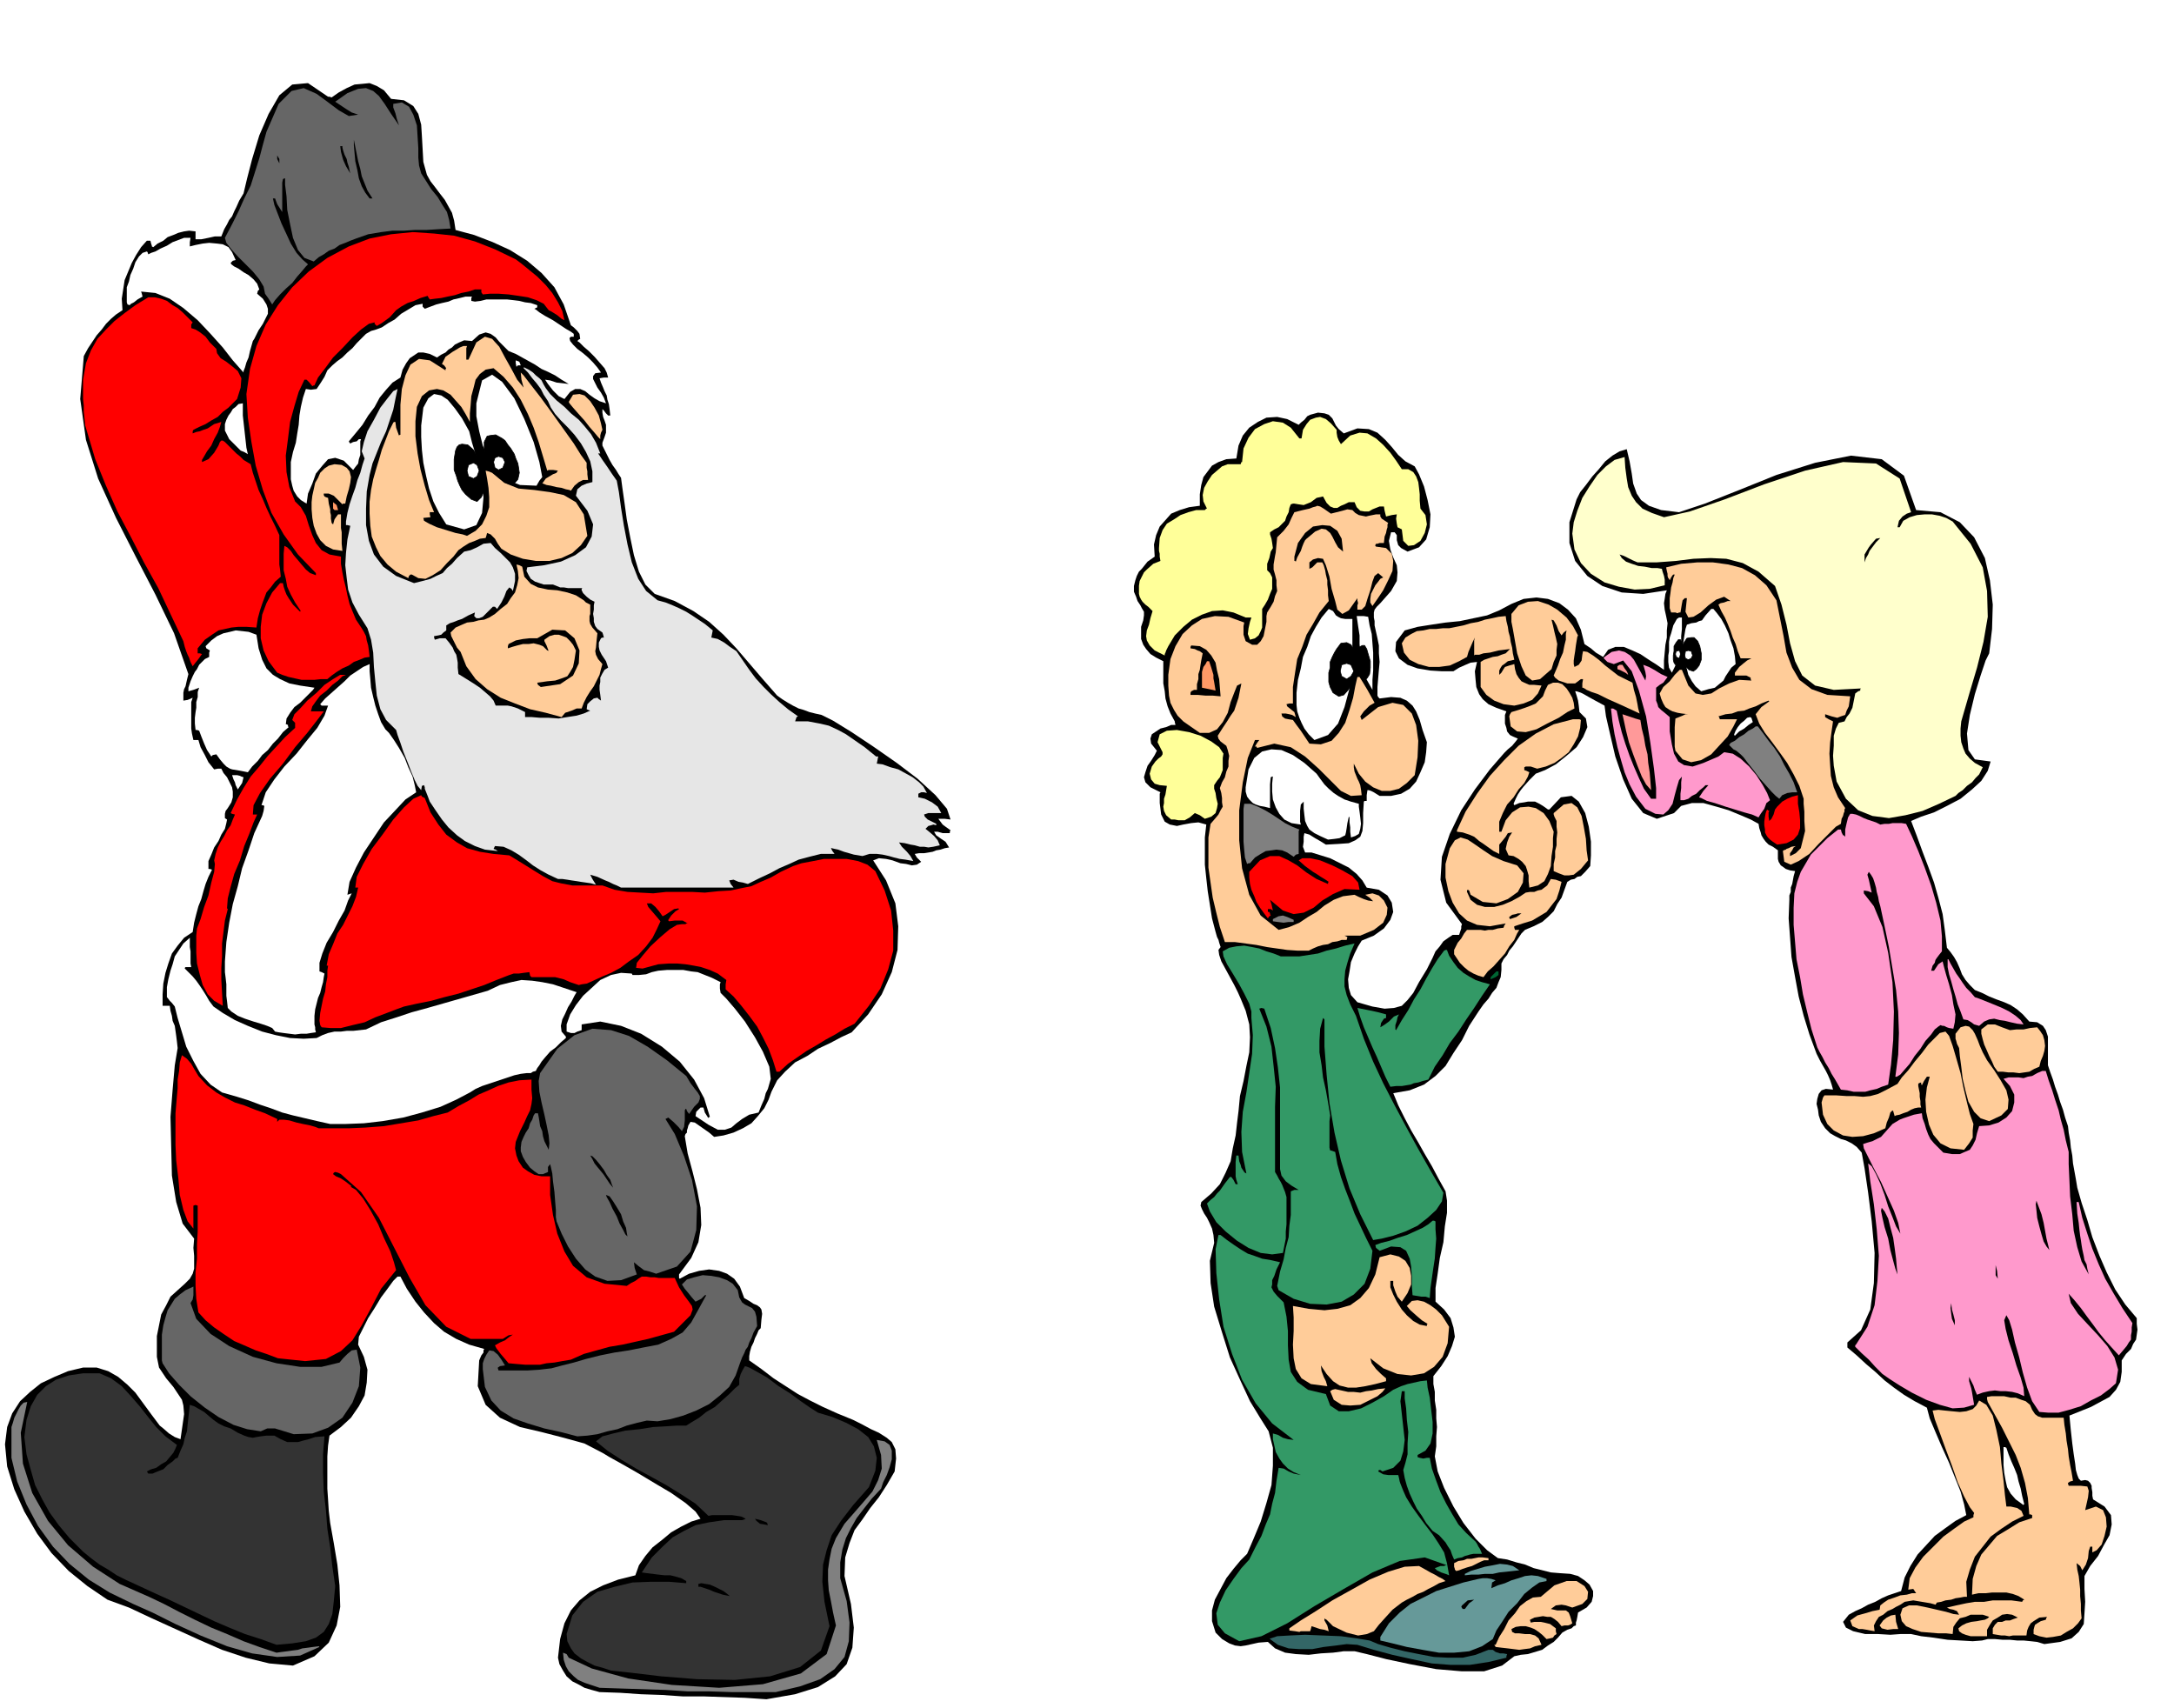 <svg xmlns="http://www.w3.org/2000/svg" width="490.455" height="385.267" fill-rule="evenodd" stroke-linecap="round" preserveAspectRatio="none" viewBox="0 0 3035 2384"><style>.brush0{fill:#fff}.pen0{stroke:#000;stroke-width:1;stroke-linejoin:round}.brush1{fill:#000}.pen1{stroke:none}.brush2{fill:gray}.brush3{fill:#333}.brush4{fill:red}.brush5{fill:#666}.brush6{fill:#fc9}.brush7{fill:#f96}.brush10{fill:#396}.brush12{fill:#699}.brush15{fill:#f9c}</style><path d="m7 2016 3-24 7-19 11-17 14-13 15-12 19-9 19-8 21-5h19l16 5 14 8 13 11 11 11 11 15 11 15 12 16 5 4 8 7 8 5 8 3 3-21 2-14-1-12-2-8-6-9-6-9-10-12-10-15-3-15v-29l3-15 3-15 7-13 6-12 10-9 10-9 7-7 4-7 2-7v-18l-1-11 1-13-16-21-9-30-6-37-1-40-1-42 3-38 3-34 4-24-1-9-1-8-1-7-1-7-3-7-1-7-2-7-1-7h-10v-16l1-15 3-15 4-13 5-14 8-11 9-11 12-8 2-13 3-12 3-11 4-10 3-11 3-10 4-10 5-10-3-1h-2v-11l4-9 4-10 6-9 4-9 5-8 2-8 1-5-3-2v-6l1-4 3-4 5-8 2-7v-8l-1-6-4-8-3-6-5-6-3-6h-5l-5 1-8-10-5-10-6-11-3-10h-7l-2-9-1-7v-37l2-6-7 3-6 1v-11l1-5 2-4 2-9 2-8-20-57-26-54-28-54-27-53-25-55-17-54-8-57 5-60 6-11 6-9 6-9 7-8 6-8 7-7 7-6 9-6-1-16 2-13 2-13 5-12 5-12 6-11 7-11 8-9h5l1 4 1 3v1l2 1 6-5 8-4 6-5 8-3 7-3 8-2 7-1 9 1v11h8l10-2 9-2h9l4-10 4-7 3-6 4-5 3-7 3-6 4-9 6-10 5-21 7-27 10-33 13-30 15-26 18-15 22-2 28 19h2l3 1 10-7 11-6 11-5 11-1 10-1 10 4 10 6 10 12 18 2 13 8 7 11 4 15 1 16 1 18 1 18 5 18 5 9 7 9 6 8 7 9 5 9 5 9 3 11 2 13 26 7 26 10 24 11 24 15 20 17 18 20 13 24 10 29 4 3 5 5 3 4 1 7-2 1-2 2 3 2 6 6 7 6 8 8 7 8 7 8 3 6 2 7h-6l-6 1 2 6 3 7 2 5 3 6 1 6 2 6 1 7 1 9h-3l-3-3-3-4-2-2v5l1 6 2 5 2 6v11l-2 6-3 8v4l3 6 3 6 4 8 4 7 5 7 3 5 4 6 2 15 3 21 3 22 5 26 5 24 7 23 9 18 13 13 28 10 26 14 22 15 20 18 18 19 18 21 18 21 21 24 7 5 8 5 7 4 8 4 7 2 8 3 8 2 9 2 16 8 26 16 30 20 33 23 29 22 25 23 16 19 5 15-8-1h-9l3 4 3 4 4 3 7 5-1 2v2h-10l-7-2h-5l3 5 7 5 6 4 5 8-6 1-6 2-6 1-5 2-6 1-6 1h-7l-6 1 3 5 6 6-6 4-7 1-8-2-8-1-11-4-9-2-10-1-8 3 18 28 13 32 4 32-1 33-8 31-14 31-19 28-23 25-15 7-15 8-17 8-15 10-17 9-14 13-11 12-8 16-4 11-6 12-9 11-9 10-12 7-13 6-14 4-13 2-7-6-10-7-10-7-6-1-3 5-1 4-1 3v3l-2 2-1 3 4 24 7 26 6 24 5 26 1 24-4 24-10 22-17 23v5l1 1 13-7 14-4 14-2 14 2 11 4 10 7 8 11 6 16 7 4 6 4 5 2 4 3 2 3 1 6-1 8-1 12-3 3-2 5-3 6-2 6-3 6-2 7-1 6v6l17 12 17 13 17 11 17 11 17 9 18 9 20 9 22 9 12 6 13 7 11 5 11 7 7 6 5 10 1 13-2 18-11 19-11 17-12 15-11 16-11 15-7 18-6 20-1 26 9 39 4 33-2 28-8 23-16 17-24 15-32 10-40 7-30-2-29-1-29-1h-29l-29-2-29-1-29-2-29-1-11-3-10-3-9-5-8-4-8-7-5-8-5-9-2-9 3-26 6-22 9-18 12-14 15-12 18-9 21-8 24-6 5-14 9-13 10-12 14-11 12-10 14-8 14-7 13-4-7-10-14-12-20-14-22-13-25-15-21-12-18-10-10-6-25-13-29-8-31-8-30-7-28-13-20-18-11-26 2-36 3-7 3-4v-3l1-2-21-6-18-8-17-10-14-12-14-15-12-15-12-18-9-17h-4l-6 6-8 11-9 12-9 15-9 14-7 14-6 12-1 11 8 17 5 18-1 18-3 18-8 15-11 16-14 13-16 12-2 14-1 15v45l1 15 1 16 2 17 5 28 5 30 3 29 1 30-5 26-11 24-20 19-30 13-33-3-33-8-33-11-32-14-33-15-33-15-32-15-30-11-28-19-26-21-24-25-20-27-18-31-14-31-10-32-3-31zM314 598v3l3 6 3 6 6 6 5 5 5 5 5 2 5 3-2-9-1-9-1-9-1-9-1-9-1-9v-17l-6 1-4 4-4 3-3 5-3 4-3 6-2 6v6z" class="pen1 brush1"/><path d="M16 1999v-7l2-6 2-7 3-6 3-6 3-5 4-4 5-1-9 43 3 43 13 41 22 39 28 34 35 30 37 24 41 18 21 10 21 11 22 11 23 11 22 9 23 10 22 8 24 8 7-1 8-1 7-1 8-1 6-2 8-1 7-1 8-1 1 1-27 12-32 2-35-5-35-10-37-15-35-16-32-16-27-12-33-16-29-18-27-22-23-24-21-29-16-30-13-32-8-33v-36z" class="pen1 brush2"/><path d="m34 2006 3-24 6-19 9-16 12-12 14-9 18-6 20-3h23l16 7 15 11 12 13 13 15 11 14 12 15 13 13 16 12-2 5-3 6-5 6-5 6-7 4-7 5-7 2-6 3 2 3h6l7-3 8-3 6-6 7-5 4-4 3-1 4-10 4-9 2-9 3-9 1-10 1-9 1-9 1-9 6 2 7 4 7 4 7 6 6 5 7 5 8 4 9 3 10 6 9 4 6 2 6 1 5-1 6-1 8-1h11l9 5 9 4h15l7-2 8-2 9-3 13-1-2 25v26l1 26 3 26 2 26 4 26 3 27 4 27-2 21-2 18-5 14-7 11-11 8-14 5-19 3-22 2-22-8-22-7-22-9-21-9-21-10-21-10-21-10-20-9-15-7-13-6-13-6-12-6-12-8-12-7-12-9-11-9-19-19-15-18-13-18-10-18-10-20-6-21-6-22-3-24z" class="pen1 brush3"/><path d="m116 530 4-23 7-18 9-16 12-13 12-12 14-11 15-11 18-11h9l9 2 8 3 8 6 7 4 7 6 7 7 7 7-2 3v5l6 2 5 3 4 3 5 4 6 8 9 9 1 6 5 7 8 5 9 7 7 6 5 10-1 13-5 16-6 6-6 6-8 6-7 7-9 5-8 5-9 4-8 4-1 2v3l5-2 5-1 5-2 6-2 9-6 10-3-2 7-3 8-5 9-4 9-6 8-4 7-3 5v3l9-4 8-9 3-5 3-5 2-5 2-2h2l3 2 5 5 5 5 6 6 5 4 5 5 5 3 5 3 3 12 4 12 4 12 6 13 5 12 6 13 6 12 6 13v41l1 7 1 10-8 7-6 8-6 7-3 8-3 8-3 9-3 11-2 13-14-1h-11l-10 1-9 2-9 2-9 6-10 7-10 12v7h3l3 1-5 7-8 10-3-6-2-6-2-4-2-5-2-6-2-8-18-38-17-36-20-36-18-35-19-36-16-36-15-37-11-37-3-10-1-10-1-9v-9l-1-9v-27z" class="pen1 brush4"/><path d="M177 410v-9l3-8 2-9 4-9 3-9 5-8 5-5 6-2 1 1 1 3 4-2 6-2 7-4 9-4 8-5 8-3 8-3h9l-1 6v6l8-2 10-2 9-1 11 1 8 1 8 4 5 7 5 11-4 1-3 3 1 2 4 3 6 3 7 5 7 4 7 6 5 6 3 8-2 2-1 4 8 7 5 8 2 6v7l-3 6-4 8-6 9-6 12-2 3-2 7-2 7-2 9-3 7-2 7-2 5v2l-15-17-14-18-18-20-17-18-20-17-19-13-20-8-20-2 1 3 1 4-7 4-5 4-4 2-2 2-3-1-1-3v-12z" class="pen1 brush0"/><path d="m226 1863 2-13 3-11 3-10 5-8 5-8 7-6 8-6 11-5v12l-1 6-3 5 8 22 20 21 26 17 33 15 33 9 33 5h30l25-6 5-6 6-6 6-5 7-1 5 25-2 26-9 23-14 21-20 14-22 8-26 1-26-8h-11l-9 4-19-3-19-6-21-11-19-13-20-16-16-16-14-16-9-14-1-4v-36z" class="pen1 brush5"/><path d="M233 1392v-14l2-11 3-12 3-9 3-11 6-9 6-9 9-8v13l1 6v17l1 5h-8l-1 1v1l5 5 6 6 5 6 5 7 4 6 5 8 4 7 6 8 13 9 17 10 18 8 20 8 19 5 20 4 19 1 18-1 8-4 8-3 9-2h9l8-1h9l9-1 9-1 21-10 22-7 21-7 22-6 21-6 21-6 21-6 21-6 17-8 16-4 14-3 15 1 14 2 15 3 15 5 18 6-3 5-4 8-5 8-4 9-4 8-2 9 1 8 6 7v2l-7 6-7 7-8 6-7 8-5 6-3 5-3 4-2 4-4 1-3 2h-6l-8 1-9 2-9 3-9 3-9 3-9 3-9 3-9 4-8 5-19 10-22 10-26 8-26 7-29 5-26 3-26 1h-21l-18-4-17-4-17-4-15-4-16-6-15-5-16-6-16-5-21-6-16-11-14-15-10-18-10-20-6-20-6-20-4-16-4-5-3-3-3-4-1-1z" class="pen1 brush0"/><path d="M245 1566v-12l1-12 1-12 1-11v-12l2-12 1-12 3-10 7 5 6 7 4 7 6 10 12 13 13 10 12 7 14 7 13 4 15 6 14 5 17 8v4l3-3h6l8 1 10 3 9 2 10 2 7 2 5 2h42l23-1 26-2 24-4 24-4 21-6 20-5 15-9 15-8 13-8 14-6 13-6 15-5 15-3 17-1v14l1 12-1 8-2 9-4 8-4 9-6 12-6 15-1 9 2 10 3 8 6 9 7 5 9 5 10 2h12v26l4 28 6 26 10 25 12 20 19 16 25 9 31 3 6-4 6-3 4-3 5-3h6l6 1h6l6 1h22l6 13 7 11 6 8 5 7 1 5-3 8-9 9-14 14-18 5-18 5-18 4-18 4-18 3-18 5-18 5-18 8-12 2-11 2-11 1-9 2h-21l-12-1-11-1-5-6-6-7-6-8-2-4 7-4 7-3 5-4 6-4-6 1-8 5h-45l-34-17-29-30-22-38-22-43-21-41-25-36-28-25-4-2-4-1-2 1-1 2 4 3 7 3 6 4 9 7h-1v1l7 4 10 12 10 16 11 20 8 19 9 19 5 15 3 11-21 26-14 27-13 24-13 21-16 15-21 11-29 3-38-4-16-6-15-5-16-7-14-6-15-10-13-9-12-10-10-11-3-19-1-18v-19l2-19v-20l1-18v-36l-3-1-3 1v32l-8-10-6-16-5-21-2-23-3-25-1-22v-32z" class="pen1 brush4"/><path d="m263 960 3-9 3-7 3-6 3-4 3-6 4-4 4-4 6-3v-6l1-3-5-3-1-3 8-8 8-6 9-4 9-2 8-2 9 1 9 1 11 4 3 19 5 16 6 12 9 9 10 6 13 6 15 3 20 3-2 3-5 5-6 6-7 7-8 6-6 8-5 8-1 8h1l2 1v2l1 1-8 7-7 9-7 7-7 9-8 7-6 8-8 8-6 8-10-2-6-1-6-1-3-1-5-3-4-4-5-6-5-7-5 1-2 2-6-9-4-9-4-10-3-8-3-1h-2l-1-9v-8l1-8 1-6v-8l2-7v-7l2-6-8 3-7 2v-5z" class="pen1 brush0"/><path d="m274 1306 1-10 5-13 5-17 6-16 4-18 4-15 1-11-1-5 2-9 3-9 4-8 5-8 4-8 5-7 3-8 3-7-4-1-2-1 9-19 9-16 10-16 12-14 12-15 12-13 12-13 14-13v-7l-2-2-2-2 3-8 8-8 10-11 13-11 11-11 12-8 10-6h8l-5 2-6 6-8 6-8 8-9 7-6 8-5 7-2 7h18l-9 12-14 18-17 20-17 23-18 21-14 20-9 17-1 13h6l-5 11-6 16-7 17-6 20-8 19-5 18-4 16-1 13v1l1 1-4 16-2 16-2 16v18l-1 16v17l1 18 1 18-12-7-9-9-7-13-4-14-4-16-1-15v-24z" class="pen1 brush4"/><path d="m314 1342 2-27 4-27 5-26 7-25 6-25 9-25 8-24 11-24 2-7 1-7-2-1h-2l6-18 12-18 14-18 17-18 15-19 14-17 10-17 5-14h-9l-2-2 7-8 9-8 9-8 9-8 8-8 9-6 9-6 9-4v10l1 11 1 12 3 13 3 12 4 12 4 11 6 10 5 5 7 10 7 11 8 14 5 13 6 13 3 12 2 10-15 10-14 15-16 17-14 21-14 21-11 21-9 20-3 18 3-1 3-1-5 10-5 14-8 14-8 16-9 15-6 15-4 13v12l3 1 4 2-1 5-1 7-2 7-2 8-3 7-2 8-2 8-1 9v12l1 4v3l1 4-7 1-6 1h-8l-8 1-8-1-8-1-7-1-5-1-4-5-7-3-9-3-10-3-12-4-10-4-9-6-5-5-1-9-1-8v-16l-1-9-1-8v-15z" class="pen1 brush0"/><path d="m314 332 10-19 9-18 8-18 9-18 6-19 6-19 5-19 5-18 17-39 18-18 17-4 18 8 15 11 16 12 14 8 13-2-9-3-8-5-9-6-6-4 17-12 15-6 11-1 10 4 8 7 8 11 9 14 11 16-3-9-2-8-3-8v-5l12-2 10 6 6 11 5 15 1 16 1 16v13l1 11 3 11 7 11 7 11 9 11 6 10 7 11 3 11 2 12-18 1-16 1h-16l-15 1h-16l-16 2-18 3-17 6-8 3-7 3-8 3-7 5-8 3-7 5-7 4-7 6-13-5-9-11-7-17-4-19-4-20-1-19-2-16v-9h-1l-2 1-1 5v41l-7-11-3-8h-3l2 9 5 13 5 13 7 15 6 13 8 13 8 9 8 7-3 3-5 6-7 8-7 9-9 8-8 8-7 8-4 6-5-8-5-7-2-10-6-10-9-11-10-10-11-11-9-10-7-9-2-7z" class="pen1 brush5"/><path d="M324 1082h7l4 1 2 1 3 1-2 8-6 9-3-6-1-4-2-4-2-6z" class="pen1 brush0"/><path d="m344 550 5-35 9-32 13-30 17-27 20-25 23-22 26-19 30-16 29-11 30-6 30-3 30 2 28 3 29 8 28 11 29 14 8 6 11 9 11 9 12 12 9 11 8 13 6 12 3 13-4-2-6-5-8-5-4-2-7-9-10-5-12-4-13-2-14-2-14-1h-12l-10 1-2-3v-4h-9l-9 3-10 2-9 3-10 2-9 2-9 1-7 1-2-3-1-2-10 3-9 4-9 3-9 5-7 5-9 10-11 8-7 4-3-3v-2l-8 2-11 8-12 11-13 14-14 14-11 15-10 13-5 11h-1l-2 1-4-5-4-4h-3l-8 17-6 20-6 22-3 24-3 23 1 23 4 21 8 20 8 8 7 12 4 13 5 14 5 11 8 10 11 6 16 3v10l2 12 2 10 3 12 2 10 3 12 4 10 5 12 4 6 4 6 3 5 3 6 1 6 2 7 1 7 1 9-7 1-7 3-8 3-7 5-9 4-8 5-7 5-6 5h-9l-9 1h-18l-9-2-9-2-9-3-7-3-12-16-7-15-4-17v-16l2-17 6-16 8-15 11-13h4l1 5 2 6 2 5 3 5 6 9 10 10v-1h1l-8-12-6-11-5-11-2-11-3-12v-23l1-11 4 2 5 5 4 6 6 7 5 6 6 7 6 5 8 3v-3l-25-26-20-28-17-30-12-32-10-34-6-33-5-34-2-33z" class="pen1 brush4"/><path d="m387 217 3 5v6l-3-6v-5z" class="pen1 brush1"/><path d="m406 645 3-14 4-13 2-13 2-12 1-13 2-12 3-13 4-12 7 1 8-1 6-9 5-8 4-9 7-7 7-6 7-5 7-7 7-6 6-7 7-7 6-6 7-4 7-2 8-3 9-6 9-5 9-8 10-6 10-6 10-2v4l3 3 8-3 8-3 8-2 9-2 7-3 9-2 8-2h9l-1 2v4l5 1 8-1 8-2h29l9 1 8 1 8 2 8 1 9 3v3l-2 1-2 1 2 1 5 4 8 5 11 6 9 6 9 6 7 4 4 3v4h-4l-2 2 1 4 4 5 6 6 8 6 7 6 7 7 6 7 5 7-8 1-3 4v4l3 6 3 6 5 7 4 7 3 8-9-3-7-4-7-5-6-5-7-3h-7l-7 4-8 10-8-4-8-8-7-9-4-6 7 1 9 3 9 1 8 1-10-6-9-6-10-5-9-4-9-6-9-5-9-5-9-5-10-4-6-6-7-7-5-6-7-5-7-2-9 3-10 9-11-1-7 3-6 3-4 4-5 3-4 4-6 3-6 4-10-5-9-2h-7l-6 4-6 4-5 7-5 9-3 11-11 7-9 10-9 11-7 13-9 12-8 13-9 11-10 12 1 2 1 1 4-2 5-1 3-3h3l-1 3v19l-2 6-1 6-4 5-3 4-13-13-12-4-10 2-8 9-9 11-5 14-6 14-2 14-8-5-5-5-5-8-2-7-2-9v-24z" class="pen1 brush0"/><path d="m435 701 1-9 2-9 2-9 4-7 3-7 6-6 6-4 8-2 10 1 7 4 4 5 2 8-1 8-2 9-3 10-2 10h-3l-1 1-7-7-5-5-7-3h-7v2l1 2 2 1 3 1 1 8 2 8v4l1 4v5l1 6 1 1 1 1 2-7 2-3 3-4h4v19l1 6v16l1 10-13-2-10-5-8-8-5-9-4-11-2-11-1-12v-10z" class="pen1 brush6"/><path d="m446 1425 1-11 2-10 2-10 3-10 1-10 2-10v-9l1-7h-2l3-16 6-14 6-15 8-12 7-14 6-12 5-13 3-13h-4l2-15 9-18 12-21 15-20 15-21 15-17 13-12 11-5 1 2 4 2 8 20 11 17 11 14 15 11 14 8 18 5 19 3 22 2 18 11 16 10 13 8 13 7 12 3 16 3h42l17 6 18 3 18 1 18 1 18-2h36l18 1 19-2 17-1 14-3 15-3 13-6 14-6 14-8 17-8 12-4 16-3 15-3h32l16 3 13 5 11 9 13 27 9 28 3 28v28l-7 26-11 27-16 24-20 25-14 7-13 8-13 7-13 8-14 8-13 9-13 9-12 11h-4l-5-16-6-16-8-16-8-15-11-15-11-14-11-13-11-10v-7l1-6-12-9-11-5-12-4-10-2-12-2-11-1h-13l-14 1-22 6-9-1 1-7 8-10 11-13 14-13 13-11 10-6 7-1h5l1-1h2l-7-4h-11l-8 1-1-1v-1l4-6 3-3 3-3 5-3-1-1-6 1-6 4-6 4-4 2-5-7-5-6-6-5h-6l2 5 6 7 6 7 5 6-5 11-6 12-9 12-11 12-13 9-12 9-13 7-12 5-13 6-9 4-7 1-4 1-6-2-6-2-9-4-12-3h-33l-2-2-1-5-8 1-7 1h-7l-6 2-18 7-17 7-18 6-18 6-20 5-18 5-20 4-18 4-11 4-13 5-16 6-15 7-17 4-16 4h-15l-12-1-2-3-1-6z" class="pen1 brush4"/><path d="m465 701 5 4 2 7h-5l-2-2v-9z" class="pen1 brush7"/><path d="M475 204h3v2l1 4 2 6 3 6 1 5 2 6 1 5 1 4-6-10-4-9-3-11-1-8z" class="pen1 brush1"/><path d="m483 728 2-12 3-12 4-12 4-11 3-11 4-10 3-11 3-9-4-10 3-13 5-15 9-16 9-17 10-13 8-10 6-3-3 14-3 15-5 15-5 15-7 15-6 15-6 15-4 16-4 23-1 24v23l4 22 7 19 13 17 18 13 25 10 12-3 11-3 8-4 9-4 6-7 7-6 7-8 10-9 9-2 9-4 9-5 10-1 6 7 8 7 6 6 7 7 4 7 3 9v10l-3 14-2-3-3-2-4 5-3 8-4 8-6 9-3-3h-3l-6 6-8 8-5 2h-4l-3-3 1-5-9 4-9 5-6 2-5 2-6 2-5 3v7l-4 3-3 3-4 1-6 1v2l1 3 7-2h8l5 6 5 7 2 5 3 5 1 5 1 6v7l1 9 5 3 8 5 8 5 9 6 7 6 7 6 5 6 3 7h17l5 1 9 3 10 5v7h9l12 1h12l14 1 12-2 13-2 10-3 9-4-3-1-2-1 1-7 4-4 5-4 5-1 2 2 3 2-1-8-1-7v-6l1-5v-6l3-6 3-5 5-3-3-9-6-9-3-6-1-5v-6l3-6 2-1h2l-1-4-1-3-7-5-3-4-2-6v-5l-1-6 1-6v-6l1-5-6-3-5-4-5-5-2-4v-2l1-1h-20l-6-1h-5l-5-2-5-2h-13l-6-2-6-2-6-4-3-5-3-6 1-5 24-3 23-5 20-9 15-11 8-15 2-17-8-19-16-21 2-9 6-5 7-3 8-2v-15l-3-14-6-13-7-12-9-12-9-10-10-10-8-9-6-9-4-9-6-9-4-8-6-8-6-7-6-8-6-6v-1h1l6 3 6 4 4 4 5 4 3 3 3 6 3 5 6 8 9 9 11 9 9 9 11 9 8 9 9 11 7 12 6 15h-3l6 9 7 10 6 9 7 10 3 16 3 22 4 25 5 26 6 25 9 23 11 17 16 13 11 3 10 4 9 4 10 5 8 5 9 6 9 6 11 9-1 5-1 5 9 2 9 5 8 6 9 6 9 13 9 13 9 12 11 12 10 10 12 11 12 10 14 10-2 1-2 6h18l16 3 13 3 13 6 11 6 13 9 13 9 16 13h3l-1 5-1 5 8 1 11 4 11 3 11 6 9 5 9 7 6 6 5 9-4-1h-4l-4 2v5l9 2 10 5 8 6 5 9h-18l-6 2 1 3 4 4 6 3 6 3v2l-4-1-3 1-4 1-4 4 5 4 7 6 5 6 3 7-9 2-7 1-6-1h-6l-7-2-6-1-8-2-8-1 4 6 7 7 5 6 4 7-11-2-8-1-8-2-7-2-9-2-8-1h-10l-10 3-6-1-6-1-7-2-7-2-8-3-5-1-4-1h-1l2 4 3 4h-19l-16 4-15 4-13 6-14 6-13 7-15 7-16 8-7-2-6-1-7-3-6 1 2 5 4 5H867l-6-3-5-2-6-3-5-2-11-5-10-3 3 6 5 8-7-2-7-1-7-1-6-1-7-1-6-1-7-1h-6l-13-6-11-6-11-7-9-7-11-8-10-6-11-5-12-1-1 2-1 2 3 1 3 2-18-2-14-5-14-7-11-8-12-11-9-11-9-13-8-12-3-8-2-5-2-5v-2l-1-3-3 1-1 6-5-6-4-8-5-12-5-13-6-15-4-12-4-11-2-7-14-14-8-15-5-19-2-19-2-21-1-20-3-18-5-16-12-19-9-17-6-18-2-16-2-18 1-17 2-19 4-19-4-1h-2v-5z" class="pen1" style="fill:#e6e6e6"/><path d="m494 195 2 10 2 10 2 10 3 11 2 10 4 10 4 10 7 11h-4l-6-8-5-9-4-11-2-11-3-13-1-11-1-11v-8z" class="pen1 brush1"/><path d="m516 700 2-16 3-15 4-14 4-13 4-14 5-13 5-13 6-12 1-1h2l1 8 4 11 1-1h1v-42l2-22 5-19 7-15 12-8 15 2 22 14v-2l1-1-3-4-3-2 5-10 10-7 5-3 5-3 5-2h5l-1 3v16h3l11-24 12-8 10 3 10 11 8 15 9 16 8 15 9 11-3-11-1-10 4 4 10 13 14 18 16 22 15 21 15 21 10 16 8 11v7l1 5v4l1 8h-7l-6 3-6 5-5 7-2-1-5-1-6-2-7-1-8-2-6-1-5-2h-1l5-7 5-3 5-3 5-2 1-2 1-1-7-1h-6l-2 1-6-20-6-20-7-20-8-19-10-20-11-17-13-15-14-12-11 2-8 6-6 8-3 12-3 11-1 13-1 11v12l-6-11-6-10-8-9-7-8-10-6-9-2-11 2-10 8-7 15-2 20v21l3 24 4 22 6 23 6 20 7 17h-6v3l1 4-10 1 1 4 7 4 11 5 13 4 13 4 10 2 6 2 12-7 9-9 6-12 4-12v-14l-1-13-2-13-2-11 4 1 5 2 17 14 20 8 22 2 22 3 19 4 17 10 11 17 5 30-9 13-12 11-15 7-17 4h-19l-18-3-17-6-13-8-5-7-4-7-6-6-5-2-1 4-1 3-8 1-7 3-8 3-8 5-7 5-7 9-9 9-9 10-11 7-10 5-10-1-9-5h-2l-2 2-1 3-17-9-12-10-10-12-6-12-6-15-2-15-1-17v-17z" class="pen1 brush6"/><path d="m588 594 3-25 7-13 8-6 10 2 9 6 10 12 10 14 10 18 4 16 7 23 5 26 4 27-2 22-8 17-17 6-25-7-10-16-8-16-6-18-4-17-4-19-2-18-1-18v-16z" class="pen1 brush0"/><path d="m629 883 7-7 9-4 7-3 9-1 7-2 8-1 7-3 8-5 8-7 9-7 5-8 6-8 3-10 2-10-1-10-2-9 4 1 4 2 3 14 9 10 10 5 14 3 13 1 14 3 12 4 11 7 3 3 6 3v13l-1 3v7l1 4 3 5 7 8-1 9-1 11-1 5 1 5 3 6 6 7-2 7-2 8-4 8-4 8-5 7-5 8-4 8-3 8h-7l-7 3-9 3-5 6-22-6-22-5-21-8-20-8-19-12-16-14-13-18-8-20-5-6-4-8-4-8-1-5z" class="pen1 brush6"/><path d="m665 563 8-32 14-8 14 10 17 23 14 29 13 32 8 28 4 21-4 5-4 7-23-1-18-7-15-12-10-16-9-20-5-20-4-21v-18z" class="pen1 brush0"/><path d="M674 1911v-8l2-6 3-6 4-6 6 1 6 5 5 7 5 8-7 1-3 2v1l1 3h41l16-1 17-2 15-4 16-4 17-5 20-5 20-4 20-3 20-4 21-4 18-8 16-9 12-14 10-18 6-11 5-9h-2l-5 5-8 4-6-7-4-5-5-6-4-6 7-7 10-3 12-3 12 1 11 2 11 4 8 5 7 9 2 10 4 7 4 3 6 3 4 2 4 5 2 7 1 13-5 9-3 8-3 6-2 6-3 4-2 5-3 6-3 8-6 17-9 16-13 12-15 12-18 9-18 7-18 5-18 3-15-1-13 3-15 4-13 5-14 3-14 4-14 2-14 1-23-6-23-5-23-7-20-7-18-11-13-14-9-19-3-25z" class="pen1 brush5"/><path d="m710 899 10-5 10-2 9-1h11l21-12 18 1 13 11 7 17-1 18-8 17-18 12-27 4-4-3-1-3 14-2 11-1 9-3 8-3 4-6 4-7 2-10 2-13-4-8-4-5-5-5-5-2-6-2h-6l-7 2-7 5v2l3 6 3 8-1-1h-1l-6-6-5-2-8-2-7 1h-8l-8 2-7 2-6 2v-3l1-3z" class="pen1 brush1"/><path d="m720 503 5 2 2 5h-4l-2 2-1-5v-4z" class="pen1 brush0"/><path d="m727 1602 1-8 3-7 3-6 4-6 2-7 3-5 2-6 2-3h4l1 5 1 6 1 7 3 7 1 7 2 7 3 6 3 6 1-9-1-11-3-15-3-14-4-17-3-15-1-15 2-11 24-34 24-19 25-9 26 2 25 8 26 15 27 19 27 22 6 10 6 8 4 5 3 5v4l-2 5-6 6-7 10-3-4-1-3h-1l-1 2v14l-1 9-3 6-5-6-7-7-7-6-4 2 13 21 13 31 11 33 7 37-1 33-8 30-19 21-29 10-9-3-8-2-8-6-6-5 1 8 3 9-22 8-19 1-17-6-14-10-13-15-11-17-9-18-7-17-1-6v-10l-1-12-1-13-2-15-1-11-2-9-1-4-3 4v7l-7 3h-6l-6-4-6-5-6-8-4-7-3-8v-5z" class="pen1 brush5"/><path d="m786 2307 5 2 3 5 32 15 51 14 61 9 66 4 61-5 53-15 36-27 13-40-4-18-3-16-3-15-1-14v-15l2-14 3-15 6-15 12-20 14-16 13-15 12-14 8-16 5-16-1-19-6-21 11 2 7 5 3 8v12l-3 11-4 11-5 10-3 9-13 14-11 14-10 13-8 14-7 14-5 16-3 18v22l9 32 4 30-1 26-6 22-14 17-20 14-28 10-34 8h-62l-31-1h-30l-31-2-31-1-31-1-30-1-12-4-9-3-9-4-6-5-7-7-4-7-3-9-1-10z" class="pen1 brush2"/><path d="m791 2281 8-26 15-19 20-14 24-7 25-6 26-1h25l24 2v-3l-7-4-7-2-8-2h-8l-9-1-8-1-8-1-7-1 14-21 15-15 14-13 16-9 16-8 19-4 21-3h25l3-1 2-1-6-3-6-1-7-1h-28l-5 1-18-17-20-13-21-13-20-11-22-12-20-12-20-13-16-13 9-7 15-4 17-4 20-2 19-3 18-1 15-1h13l8-5 10-6 10-8 12-7 10-9 10-9 8-8 6-5v-8l2-7 3-6 3-5 6 2 11 6 14 8 16 12 16 10 15 11 13 9 11 7 20 6 19 8 17 9 14 11 8 13 4 16-2 18-9 23-22 25-17 22-13 20-7 21-5 20-1 24 3 28 7 34-12 34-29 23-42 13-49 5-53-1-50-4-42-5-28-3-12-4-11-3-10-5-9-5-9-7-5-7-5-10-1-10z" class="pen1 brush3"/><path d="m791 1430 5-14 8-13 10-13 12-11 12-11 15-7 14-3 15 1 1 2h9l10-1 8-3 9-2 12-1h23l11 2 9 1 10 4 10 4 12 6-1 3v6l1 6 8 8 12 14 14 18 14 22 11 20 9 21 2 17-4 14-3 6-2 8-4 9-4 10-13 3-10 6-8 6-7 6-9 3h-10l-13-7-18-12 1-6 3-3 3-3h4l2 7 5 8v-1l2-1-8-26-14-26-20-25-25-21-29-18-28-11-29-6-26 4v8l-6 2-4 2h-5l-6-2v-10z" class="pen1 brush0"/><path d="m794 561 6-10 9-1 7 2 8 8 6 9 6 11 3 11 2 9-2 4-1 4v5l-3-3-5-6-7-8-7-9-9-10-7-8-5-6-1-2z" class="pen1 brush6"/><path d="m824 1613 3 1 5 5 5 6 6 8 4 7 5 7 2 6 2 5-5-6-4-6-4-6-4-5-5-6-4-5-3-6-3-5zm22 55 5 2 5 7 5 8 6 10 3 10 4 9 1 7 1 5-3-3-3-6-5-9-4-10-6-11-4-9-4-7-1-3zm129 543 4-1 6 1 6 1 7 3 6 3 6 3 4 3 5 4-5-1-5-1-6-2-6-2-7-3-6-2-6-2h-3v-4zm79-91 8 2 8 3 1 1 1 3-5-1-6-1-5-4-2-3zm529-1302 2-8 2-6 3-6 4-4 8-10 10-7-1-17 3-13 5-12 8-9 8-9 12-5 13-4 15-2v-16l2-13 3-11 6-8 6-8 9-5 11-4 14-1 3-18 6-14 9-11 12-8 12-6 15-1 14 3 16 8 3-3 5-4 4-5 4-2 11-3 9 1 6 2 5 5 2 4 3 6 4 5 7 6 19-7 16 1 12 5 11 10 9 10 9 11 10 9 13 7 6 11 7 17 5 19 4 20-1 18-5 17-10 11-16 6-9-5-4-4-2-7v-7l-3-4h-5l-3 12 2 12 4 11 5 11 1 10-1 12-8 14-15 17-5 5-3 4-1 4v7l1 5v6l2 9 2 9 2 10v11l1 12-1 11-1 12-1 12v12l1 2 2 2 16-2 13 1 9 4 8 7 5 8 5 12 4 14 6 17-1 14-2 14-6 14-6 13-9 10-12 7-14 3h-16l-8-5-4-2-3-1h-2l-1 7v8h-3l-1 1-1 16v14l-1 11-3 8-7 5-9 4-14 1-18 1-8-5-7-4-8-5-7-2-1 5v7l-1 7 3 8h9l13 4 13 4 14 7 12 6 11 9 8 9 6 10 17 3 12 8 6 10 2 13-4 11-9 12-14 10-17 7-5 8-5 10-5 12-2 13-2 11 1 12 3 10 9 10 21 6 17 3 13-1 11-3 8-8 8-10 8-15 11-18 4-8 4-8 4-9 6-7 5-7 7-5 6-4h9l2-6 1-3v-3l1-3-22-30-8-32 2-32 11-32 16-33 19-29 21-28 20-23 5-5 6-5 5-6 3-4-7-3-4-2-4-5-1-5-2-6v-12l2-5-14-5-11-5-8-7-5-7-4-10-1-10-1-12 3-13-9 1-7 3-9 4-8 5h-16l-16-1-18-3-14-5-12-9-5-10 1-13 12-16 18-5 19-3 20-3 20-2 19-4 19-4 17-7 17-9 17-7 18-2 16 2 16 6 12 9 11 12 7 16 5 20 3 2 6 4 7 6 10 6 7-10 10-4h12l12 5 11 5 12 8 11 7 10 7v-13l1-11 1-11 2-10v-10l1-10-2-10-2-9-1-9 1-6 1-7 2-5-33 5-30-2-27-9-21-14-17-21-8-25v-29l10-32 5-10 8-10 9-12 9-10 9-11 10-8 10-6 10-3 4 17 3 17 2 14 5 14 6 9 11 8 17 6 25 3 36-12 48-19 52-21 54-17 50-10 43 5 31 23 17 48 34 3 27 14 20 21 15 29 7 31 4 34-1 34-4 34-5 10-7 21-8 26-7 29-4 26 2 23 9 13 22 3-4 13-9 14-13 12-16 13-19 10-18 9-18 6-14 6 8 21 8 22 8 21 8 22 6 21 6 23 3 22 3 25 5 6 5 7 4 7 4 9 3 8 5 8 6 7 7 7 10 4 10 5 10 4 11 4 9 4 9 6 8 7 9 10 11 1 8 5 4 6 3 9v40l3 9 4 11 3 10 4 11 3 10 4 11 3 11 4 12 1 9 2 11 1 10 2 11 1 11 2 11 2 11 2 12 6 21 8 24 7 24 10 26 10 23 12 24 14 21 16 19v8l1 8-1 7-1 7-4 6-3 7-7 7-6 9v16l-2 14-6 11-9 10-13 7-13 7-15 6-15 6 2 21 2 18 2 15 2 13 1 9 2 7 2 5 3 3 6-1 4 1 3 3 2 4v3l1 6v5l1 5 16 10 9 12 1 13-3 15-8 14-8 15-11 14-8 14v18l1 18-1 16-1 15-7 11-10 9-16 5-22 3-10-3-9-1-10-1h-9l-10-1h-10l-11-1h-10l-8 2-13 1-17-1-18-1-20-3-17-2-14-3h-15l-14 1-17-1h-18l-17-4-10-5-4-8 8-10 9-5 9-4 9-5 10-4 9-5 9-4 9-3 9-3 5-19 8-16 10-16 12-13 12-13 15-11 14-10 15-8-3-15-5-18-8-20-8-20-10-22-9-21-8-19-4-15-17-9-15-9-14-10-13-10-13-12-13-11-13-12-13-11v-7l19-17 13-29 5-37 1-42-4-44-5-40-5-34-4-22-7-8-7-5-8-4-7-2-8-4-7-4-7-7-6-9-3-9-1-8-2-8 1-7 2-7 4-5 6-2 10 1-2-7-2-6-3-7-3-6-4-7-4-7-3-6-2-4-10-27-8-26-7-27-5-27-5-28-2-27-2-27 1-26v-6l2-5v-6l2-5 2-11 2-7-7-1-6-2-4-3-3-2-3-5-1-4v-12l-7-5-6-3-4-4-3-4-3-5-1-4-2-6-1-6-11-6-14-6-17-7-17-5-18-5h-16l-15 4-10 10-24 8-19-8-16-20-12-27-11-32-7-30-6-26-2-15-13-7-9-5-7-4-4-2-6-2h-2l2 6 2 7 1 7 1 9 9 9 2 12-6 14-9 14-14 12-15 12-15 8-13 5-9 9-8 9-4 5-4 6-3 6-3 7 1 2 7-3 7-1 5-1h10l6 3 5 3 7 5h2l16-17 15-2 10 8 9 16 5 19 3 21v19l-1 15-7 8-6 6-5 1-4 3-5 1-5 3-4 11-4 11-6 9-5 10-8 8-8 7-12 6-12 5-5 5-4 6-4 6-4 6-5 6-3 6-5 6-3 6v9l-1 10-3 7-3 8-6 7-5 8-7 8-7 10-13 20-10 20-12 18-11 18-14 14-16 12-20 8-23 4 7 17 9 18 9 17 10 17 9 16 10 17 9 17 10 18 2 13v17l-3 19-2 22-5 22-3 22-3 20v19l12 11 9 12 4 13 2 13-4 13-6 14-9 14-11 14v11l2 11v12l2 13v12l1 12-1 13v14l-2 14 4 21 9 23 13 26 14 23 17 22 16 16 15 11 13 2 13 4 12 3 12 5 12 3 12 3 12 1 15 1 11 3 9 6 7 6 5 9v7l-2 8-7 8-12 7-1 6-1 5-1 3v4l-3 1-3 3-6 2-7 4-6 7-6 6-8 5-8 6-10 3-10 3-10 1-9 2-17 13-25 8h-32l-35-3-37-7-33-7-27-7-17-4h-15l-15 2-17 1-17 2-18-1-15-2-14-6-10-9-13 1-9 2-9 2-7 1-8-1-8-3-10-6-9-9-5-16v-15l4-15 8-15 8-15 10-13 10-12 9-9 9-21 10-24 8-26 7-25 2-27v-25l-6-23-12-19-14-23-13-28-15-33-11-35-11-36-5-33-1-31 6-25-1-11-2-9-4-9-3-6-4-6-3-6-2-5 1-5 14-12 12-13 8-16 7-16 3-18 4-18 2-18 2-16 2-21 5-21 4-21 4-19 1-21-1-18-5-19-7-17-4-9-5-10-6-11-6-11-6-11-3-9-1-7 3-4-2-6-1-4-2-4-2-7-5-19-3-19-3-19-2-18-2-19v-38l2-18-11-3-10 1-11 2-9 2-10-2-7-4-5-10-2-16v-13l1-2-14-7-7-7-2-7 2-7 3-9 5-7 5-8 3-6-8-10-1-7 2-6 6-4 6-4 8-2 7-3h6l-1-4v-1l-6-11-4-10-3-11-1-10-2-11v-31l-10-5-8-5-6-7-4-6-3-8v-17l3-9 1-7v-5l-3-5-2-4-4-6-2-6-3-7v-8zm1214 1202v25l1 11 2 11 2 9 5 9 7 8 11 8v-1h1l-3-12-2-10-3-10-2-9-4-10-4-9-4-10-3-9-2-1h-2z" class="pen1 brush1"/><path d="m1590 818 1-7 3-6 3-6 4-4 9-8 10-4-1-6v-4l-1-4v-4l1-14 4-11 6-9 10-6 9-6 11-4 11-3h12l2-2h1l-5-10-1-9 2-10 5-9 6-9 7-6 7-6 8-3h18l1-3h1l2-19 7-15 9-12 13-7 12-4 14 2 11 7 12 15h3l2-12 5-8 5-6 8-3 6-1 8 3 7 6 8 9v4l1 6 2 5 3 5 13-12 13-4 11 1 12 7 10 9 10 11 8 11 8 12h9l7 4 4 6 3 8 1 8 1 9v9l1 11 7 9 2 13-3 12-6 11-9 6-8 1-7-7-2-16-6-3-1-5-1-7 1-6-7 1-8 2-2-8-1-6h-6l-5 2-5 2-5 3h-6l-6-1-5-5-3-7h-8l-6 3-5 2-5 3h-5l-5-2-5-5-5-9-9 2-8 6-5 2-5 2-7-1-6-1h-2l-3 1-2 5-1 6-3 6-2 6-4 4-5 5-6 3-6 4v3l2 6 1 6 1 7-3 5-2 9-3 8v9l4 4 3 6v16l-3 7-3 8-4 7-4 6v26l-2 5-3 6-5 4-7 2-3-8 1-8 2-9 2-6h-8l-17-7-15-3-15 1-14 5-14 7-12 10-12 12-9 15-3 6-1 3-1 2v2l-14-7-7-7-4-7-1-6 1-8 3-8 2-9 3-10-6-6-4-3-4-4-2-3-2-4-1-4v-11zm15 262 3-10 5-7 4-4 4-3 2-3v-3l-3-6-4-8 3-11 10-5 14-1 17 3 16 5 15 8 11 8 6 9-1 6v17l-2 5-2 5-4 5-4 6v5l2 6 1 7 2 8-1 6-2 7-6 5-9 3-7-5-7-3-7 6-7 4h-9l-5-1h-5l-7-6-3-6-1-6 1-5v-6l2-6 1-6 1-6-10-1-7-2-5-6-2-8z" class="pen1" style="fill:#ff9"/><path d="m1631 942 3-22 7-18 10-17 13-12 14-9 18-4 19 1 22 8-1 5v12l3 9 9 5h7l5-5 4-7 2-10 2-10v-8l1-5 5-8 4-7 2-8 3-7-1-8v-7l-2-8-2-7v-7l1-6 1-6 1-5 1-11 1-10 9-9 7-9 4-9 4-8 12-3 9-2 5-2 4-1 2-1 4 1 5 3 10 7 8-2 8-2 7-2 7 1 4 4 5 3 5 1 5 1 4-1 5-1 5-1h6v3l2 3 3 2 6 4-1 2v4l-1 3-1 5-2 5-1 9h-6l-3 1h-2l-1 2v1l1 1 14 2 8 8 2 10-1 14-6 13-7 14-8 12-7 10-3-5v-5l1-7 3-6 3-6 4-5 3-4 4-2-7-6-5 4-3 8-3 12-4 12-3 10-5 5h-6v-6l1-3-1-4v-3l-12 17-9 5-7-6-3-12-5-17-3-17-5-16-4-9-7-1-7 2-5 4v9l4-2 3-3 4-4h7l2 4 2 7 1 6 2 8v6l1 8v7l1 8-13 16-9 16-9 15-6 17-7 17-3 19-3 20v23h-5l-4 1 1 3 5 4 5 4 2 7-5-3-4-1-5-1h-6l1 4 4 3 5 1 6 1 5 7 6 8 6 9 6 9 16 1 15-5 10-11 9-14 6-18 5-17 3-16 3-13h3l5 8 6 10 5 9 5 9-7 4-8 8-5 7 2 5 23-18 20-6 15 3 12 12 6 16 3 22-1 23-4 25-11 11-11 8-12 3h-12l-12-5-11-8-9-11-7-14v5l1 6 2 5 2 5 2 4 2 5 1 6 1 8-15 1-14-7-15-15-16-16-19-17-20-13-23-5-24 6-1-2h-2l3-5 3-4h-6l-10 25-7 34-5 39v42l4 39 10 37 16 29 25 20 15-4 14-6 12-8 12-7 11-9 13-8 13-5 16-2 6 3 7 3 6 2 7 1-5-5-6-4 10-2 9 3 7 7 5 10-1 10-5 11-13 10-19 8h-22l4 2-1 4h-7l-6 2-7 1-6 3-7 1-7 2-7 3-6 3h-15l-15-1-14-2-14-2-15-3-15-2-15-2h-14l-7-21-5-20-5-21-3-21-3-21v-42l3-19 6-7 5-6 3-6 3-5-1-6v-6l-1-7-2-7 3-8 4-7 2-8 3-7v-8l1-7-2-8-2-6-4-3-4-3-3-4-1-4 7-11 6-9 5-8 5-7 3-9 3-9 2-10 2-10-6 3-4 10-5 13-4 15-7 13-8 10-11 5h-13l-13-9-10-7-8-8-5-8-5-10-2-10-1-14v-15z" class="pen1 brush6"/><path d="m1663 901 12 1 9 5 7 8 6 10 2 11 3 12 1 12 1 12-11-1h-10l-11-1h-10v-3l1-2 4-2h4v-8l2-7v-7l2-6 1-7 1-6 1-5 1-5-4-3-3-1-4-2-6-1v-2l1-2z" class="pen1 brush1"/><path d="m1678 938 2-7 3-4 2-4h3l3 9 3 10v5l1 5 1 6 1 6-9-2-10-2v-22z" class="pen1 brush7"/><path d="m1685 1680 5-5 5-4 4-5 4-4 7-10 7-9h2l3 4 3 6h3l-2-6-1-5v-20l1-9h3l1 8 2 5 1 4 4 6 1 1 2 1-6-30-1-28 2-28 5-27 4-27 4-27 1-26-2-24v-9l-3-11-7-14-7-13-9-15-8-13-5-11-1-7 9-5 10-2 11-1 11 2 10 2 10 4 10 3 10 4h26l13-2 13-2 12-4 13-3 13-4 13-3-6 14-4 13-3 11-1 12v10l3 12 5 13 8 16 11 32 13 32 14 30 16 31 16 30 17 31 17 30 18 31-2 12-8 12-12 11-14 11-17 8-17 6-16 4-12 2-18-36-15-36-12-39-9-39-7-41-4-40-3-39v-38l-1-1-1-1-4 15-1 17v16l3 18 2 17 4 18 3 17 3 18-1 8v37l1 4h1l6 2 3 17 5 18 6 17 7 18 6 16 8 17 8 17 9 18-3 25-8 21-15 15-17 10-21 4-23-1-23-7-21-12-1-3-1-3 4-20 5-17 3-16 4-15 1-16 2-15v-33l5-2h6l-10-6-8-6-6-8-2-9v-114l-3-28-4-27-6-28-9-27-4-1-3 1 10 25 7 28 3 27 3 29-1 28v91l3 5 2 4 3 5 2 4 2 5 2 5 2 7v38l-1 10v10l-2 10-2 10-15 2-16-2-17-7-16-10-16-13-13-13-9-15-4-11z" class="pen1 brush10"/><path d="m1697 1744 2-10 2-10h3l9 7 10 7 9 6 10 6 9 3 11 4 12 2 13 3-5 10-3 9-3 6v6l-1 4 3 6 5 6 9 9 4 20 2 20v20l1 20 3 17 9 14 15 11 25 6 6 16 12 8h14l17-4 16-8 16-9 13-9 11-5 9-3 9-2 9-2 9-1 1 10 3 14 2 17 2 17v16l-3 14-7 10-11 6v3l3 1 5 1 5-1h4l3 15 6 17 6 16 8 16 8 14 9 15 11 12 13 12 2 3 2 4 2 3 3 7h-12l-5 1-3 1-4 1-4 2-6 1-5 2-3-7-2-6-4-6-3-5-9-10-9-6-9-11-6-10-7-10-5-10-5-11-4-11-3-11-2-11 3-10 3-12v-15l1-16-2-17-1-16-2-14v-10h-4l-2 14 2 18 2 18 2 18-2 16-4 13-10 10-15 5-3-2h-2l-1 2 7 4 7 1h14l1 4 1 5 1 3 2 5 2 5 4 9 8 13 10 14 9 12 10 13 8 12 8 13 4 15 3 17-5-2-6-2-6-3-3-3 8-3h5l2-1h2l-31-11-35 5-38 16-40 23-41 24-38 24-36 18-31 7-20-11-10-12-2-16 5-15 8-17 11-16 11-15 11-12 9-18 8-15 6-16 6-14 3-15 4-15 2-17 3-18 7 1 7 4 7 3 10 2-10-4-8-5-7-7-5-7-5-9-2-9-2-9v-8l7 2 7 4 7 2 8 1-30-23-23-28-19-33-14-36-12-38-6-38-4-37-1-33z" class="pen1 brush10"/><path d="M1737 1122h9l10 4 10 5 10 6 9 6 9 6 10 5 10 4-1 2v32l-4 1-3 3-9-6-7-3-8-1-7 1-8 1-7 4-8 5-7 8h-2l-2 1-3-9-1-10-1-12v-46l1-7z" class="pen1 brush2"/><path d="m1739 1099 4-25 8-16 11-9 13-3 14 1 16 7 16 11 17 15 5 7 6 8 6 6 7 6 6 4 9 5 9 3 11 3v4l1 7 1 8 1 9-1 7-2 7-5 3-6 2-1-8v-6l-1-7v-7l-1-1-2 9-1 7-1 6-1 4-4 2-4 2-7 1-9 1-11-5-8-4-7-5-3-5-3-7-1-8-1-9v-10l-4 4-1 9v15l1 4-13-2-10-5-7-8-5-9-4-11-1-11v-11l1-10h-1l-2 1-1 10v33l-8-2-6-1-6-2-4-2-5-5-3-4-2-7v-6z" class="pen1 brush0"/><path d="m1744 1217 15-16 14-6h13l13 6 12 7 13 10 14 9 16 7v-2l1-1-6-4-5-3-6-4-5-3-11-8-9-8 5-3h11l14 3 17 7 14 7 14 8 8 9 2 10-21-1-16 7-15 9-12 10-14 7-14 2-15-5-18-15 2 6 2 9-3-2h-4v4h2l1 2v1l1 2-2 1-2 3-6-8-5-7-5-8-3-8-4-9-2-8-1-9v-8z" class="pen1 brush4"/><path d="m1774 2287 9-3 17-1 22-1 25 1 25 1 22 3 18 3 12 5 17 5 20 5 20 4 21 4 20 1h20l18-4 18-7h6l4 3 6 2h5l5 1-1 3v2l-25 6-26 4h-27l-26-2-28-6-27-6-26-7-23-7-15-1-15 2-17 2-16 3h-18l-15-1-15-5-11-8v-1h1z" class="pen1" style="fill:#366"/><path d="m1777 1283 8-4 6-1 6 2 9 4v3h-7l-7 1-8-1-7-1v-3z" class="pen1 brush2"/><path d="m1800 2273 16-11 21-13 23-15 27-15 25-14 26-11 23-7 20-1 9 5 7 4 6 3 5 3 6 3 4 3-9 3-7 4-8 4-7 4-8 3-7 4-8 4-7 4-13 10-10 11-9 10-7 9-10 4-12 2-16-4-19-9-6-6-3-3-2-1v-1l-1 1v2l4 7 2 8-6-2-6-1-6-2-6-2-1 4-1 3h-13l-2 1-6-1-8-1v-3zm5-450 22 4 22 2 18-2 18-5 14-10 12-14 9-19 6-24 15-4 12 3 9 6 6 10 2 11v12l-5 12-8 12-6-7-3-7-3-9v-6h-4v9l4 10 5 10 7 11 7 8 9 8 9 5 10 2v-2l1-1-8-5-7-6-9-8-5-6 7-7 8-1 9 2 9 5 8 6 8 8 5 8 5 8-2 23-7 19-12 14-14 9-18 3-19-2-20-8-18-14 2 7 6 8 7 7 7 6v4l-15 4-14 3-13 2h-11l-12-3-9-6-9-10-8-12 1 8 3 8 3 6 2 7-23-3-13-8-8-13-3-15-1-19 1-19v-19l-1-16z" class="pen1 brush6"/><path d="m1807 777 5-19 10-14 11-9 13-2 11 1 10 7 6 11 2 18-7-6-4-7-4-8-3-5-6-5-6-1-9 4-12 10-2 2-2 4-2 5-2 6-5 9-2 6-1-1h-1v-6z" class="pen1 brush1"/><path d="m1810 967 2-18 4-16 3-16 6-14 5-15 7-13 8-13 10-12 6 3 4 6 3 2 4 2 6 1h10v41l-1 27-3 29-7 26-9 23-14 16-19 7-8-8-6-8-4-8-3-7-3-9-1-9v-17z" class="pen1 brush0"/><path d="m1857 1942 3-2 4-1 9 2 9 2h8l9 1 8-2 8-1 9-2 10-1-4 5-7 6-12 6-12 6-14 1-12-1-11-7-5-12z" class="pen1 brush6"/><path d="M1894 860h10l6 1 2 12 3 12 1 13 1 13v25l-1 13v14l-9-16-4-13-4-12v-11l-1-12v-12l-2-13-2-14z" class="pen1 brush0"/><path d="m1895 1407 10 2 10 2 9 2 11 3v5l-3 1-2 3-2 3-1 6 5-3 7-5 7-7 7-3-2 4-1 5-2 6v6l1 1 8-14 9-14 8-15 9-14 8-15 8-14 8-13 9-12 2-1h2l3 8 6 9 6 8 8 7 8 5 9 5 9 3 11 3-11 16-11 17-11 16-11 17-12 16-10 17-11 16-9 18-8 2-6 2-6 1-5 2-6 1-6 1h-8l-8 1-7-14-6-14-6-14-6-13-6-14-6-14-5-14-4-13zm25 331 8-3 12-3 11-4 13-4 11-5 11-5 8-5 6-5h2l2 1v11l1 13-1 13-1 15-2 13-2 14-2 14-1 14-6-2h-6l-6-1-6-1-1-13v-13l-1-14-2-11-5-11-8-5-13-1-16 6-5-4-1-4z" class="pen1 brush10"/><path d="m1927 2285 12-19 15-15 15-12 18-9 18-9 19-6 19-6 21-5 6-1h6l6 1 6 2-5 3-1 8 9-4 10-3 9-4 10-3 9-3 9-1 9 1 12 4v3l-10 2-10 7-11 9-10 13-12 12-9 14-8 12-5 12-15 10-18 7-21 2h-21l-23-4-22-4-20-5-17-4v-5z" class="pen1 brush12"/><path d="m1957 898 5-8 8-5 8-4 9-1 9-2h9l9-1h9l10-2 10-2 10-3 11-2 9-3 10-2 9-2 10-1 1 7 2 8 1 7 2 7 1 7 2 8 1 8 2 9-9 2-5 4-3 2-2 3-2 4v6l3-3 3-5 2-3 3-1 3-1 7-2 1 7 2 7 3 5 4 5 4 2 7 3h7l10 1-5 11-8 9-12 5-13 3-15-2-13-5-11-8-8-11v-35l5-3 6-2 6-2 7-1 5-2 6-2 3-3 3-3-16 2-12 3-9 1-6 2h-6l-1 1v-21l1-4-3 6-3 7-3 7-2 7-11 6-13 6-15 2h-14l-15-4-12-6-8-10-3-13zm61 308 6-22 7-11 8-4 10 3 9 6 13 9 12 8 16 7 19 6 9 11-1 13-7 13-14 10-16 6-19-2-17-10-2-6-2-1-1 1v2l5 11 9 7 11 3h13l12-3 12-5 11-6 9-6 6-1h6l5-2 5-1 8-6 5-9 7 1 8 3-3 12-4 12-7 9-7 9-10 6-10 6-13 4-12 4v2l1 3h6l-3 5-4 9-7 9-6 10-8 9-8 9-8 7-6 8-7-2-7-3-7-4-6-5-6-6-4-6-4-6v-6l5-10 5-6 4-7 4-5h19l6 1 5-1h6l7-2 8-1 1-3 2-3-22 4-18-2-14-6-11-10-9-15-6-16-4-19v-19zm12 976 6-3 7-1 5-2h6l5-1 5-1h6l8 1v3h-6l-5 2-6 3-6 3-7 2-6 2-5 2-4 1-2-2v-1l-1-3v-5z" class="pen1 brush6"/><path d="m2034 1159 12-26 16-25 18-25 20-22 20-20 24-17 25-13 27-7h9l2 1-1 11-3 12-6 11-7 11-10 8-10 7-12 5-12 3-9-3h-7l-2 1v4l3 1 4 2-2 6-5 9-8 9-7 11-9 10-6 12-5 12v14h3l6-16 9-11 11-7 12-1 10 2 11 7 8 11 6 15-1 9v12l-2 13-1 14-4 11-5 10-9 6-12 3-1-9v-8l-2-7-2-6-5-6-5-4-7-4-7-1-4-9 2-9 3-8 4-6-6 1-3 5-4 5-5 6v13l-8-4-7-5-7-5-6-4-7-6-7-3-9-3-8-1v-2z" class="pen1 brush6"/><path d="m2041 2241 8-7 9-1-7 5-6 8h-3l-2-3 1-2z" class="pen1 brush1"/><path d="m2045 2197 8-4 10-3 10-3 11-2 10-2 10 1 8 2 9 6-9 1-9 1-10 1-9 2h-11l-9 1h-10l-9 1v-2z" class="pen1 brush12"/><path d="m2081 1364 4-4 4-4h3v5l-4 3-7 3v-3z" class="pen1" style="fill:#063"/><path d="m2088 2296 5-11 7-11 6-12 9-10 7-10 9-7 9-5 11-1 19-16 17-6h14l11 7 5 8-1 10-7 7-14 5-9-3-6-1-8 1-7 5 9 2h12l4 3 2 5 3 10-3 2-3 1h-5l-4 1-5-6-5-4-5-3h-5l-6-1-6 1-6 1-6 3v1l1 3 5-1h9l5 1 8 2 8 6v4l1 4-3 2-2 3-4 1-5 1-6-6-5-4-6-4-5-2-7-2h-7l-7 1-6 3 1 4 4 2h6l8 1h7l7 2 5 4 4 9-9 2-7 3-8 1-7 1-8-1-8-1-9-1-8-1-2-3h2zm19-1296 1-3 2-3 10-3 9-3 8-3 7-3 5-5 5-5 3-8 4-8 7-3h7l6 2 6 6 4 6 4 7 2 7 1 8-10 5-12 8-16 8-15 8-15 4-12-1-9-7-2-14z" class="pen1 brush6"/><path d="m2107 1280 4-3 5-1 3-1h5l-7 5-9 3-1-2v-1z" class="pen1 brush1"/><path d="m2110 857 10-12 13-5 14-1 15 5 12 7 13 11 9 12 7 13-1 2-1 6-1 6-1 8-1 6-1 7v5l1 4 6-3 4-6 1-8 1-5 6 1 8 5 8 6 9 8 9 7 9 7 10 5 10 5 2 10 3 10 1 5 1 5 1 6 2 7-26-12-18-8-14-7-9-3-7-3-3-2-2-1h-1v-6l1-6h-3l-4 3-4 3h-11l-6-2-6-2-5-4-2-3 3-7 3-7 3-9 4-9 2-10 2-8v-8l1-5-4 3-3 4-4-6-3-8-4-7-3-1 2 8 2 9 2 8 2 9-1 8v8l-4 9-3 10-16 14-11 2-9-7-6-13-6-18-3-17-3-17-2-10v-11zm59 278 14-12 11-2 8 6 6 12 3 15 3 17 1 16 2 14-5 6-5 6-5 4-5 4-7 1h-6l-8-3-7-3v-10l2-9v-9l2-8v-9l1-9-1-8v-8l-3-6-1-3v-2z" class="pen1 brush6"/><path d="m2195 745 2-16 5-16 7-18 10-16 11-16 12-12 12-9 14-4 1 15 2 15 2 12 5 12 6 9 9 9 13 6 17 6 36-8 49-17 55-21 57-19 53-12 46 2 33 21 16 47-6 2-6 4-5 6-2 9h3l5-9 9-5 10-3 11-1h10l11 2 9 3 9 5 25 31 17 33 6 33 1 36-6 35-9 36-11 37-11 38-1 10v10l1 9 3 9 3 7 6 7 7 6 11 6-2 4-3 6-5 5-5 6-7 5-6 6-6 4-4 4-23 11-23 10-24 6-23 4-23-3-20-8-17-16-13-24-2-11-2-11-1-14 1-14v-14l3-10 4-8 8-2 3-6 4-5 2-4 2-4 1-5 1-5 1-5 1-5 4-3 3-1v-2l1-1-38 2-26-6-18-14-10-20-7-25-5-26-7-28-9-26-23-20-22-12-23-6-22-1-24 1-24 3-27 2h-27l-7-3-6-3-6-3-6-2 3 5 6 5 8 3 9 3 9 1 10 2h8l6 1 1 4 2 6 1 5v8l-21 5-21 1-22-4-20-6-19-12-14-15-9-19-3-22z" class="pen1" style="fill:#ffc"/><path d="m2240 917 10-7 10-2 8 2 8 5 5 6 5 9 5 9 6 11 1-6-1-6-2-7-1-3 8 3 9 5 8 5 9 4-3 4-3 4-5 3-5 4v18l2 5 1 4 4 4 5 4 7 6v20l3 18 3 13 6 11 8 5 12 2 15-5 21-9 8-6 12 2 11 7 12 11 10 12 9 14 6 11 4 10-5 4-3 8-5 7-3 5-9-4-11-3-13-4-13-4-15-5-11-3-8-4-3-1 6-9 7-8h-4l-3 3-5 4-5 5-6 3-5 4-6 2h-5v-9l1-8v-8l1-8-4 5-3 10-3 11-3 12-6 9-7 6-11-1-14-7-13-17-9-17-7-17-5-17-5-18-4-18-3-18-2-18h3l5 3 3 14 4 16 5 16 6 17 6 15 7 16 7 15 10 14h7v-15l-3-27-5-36-6-37-10-36-10-27-12-15-13 5-9-3-5-5v-1l1-1z" class="pen1 brush15"/><path d="m2258 930 3-2h4l3 5 3 4 1 2 1 3-4-3-2-1-4-2-5-2v-4zm7 67 6 2 6 2 6 2 7 2 2 12 3 12 2 12 3 12 1 12 2 13 1 12 1 13-7-8-6-11-6-15-6-16-6-17-4-16-3-14-2-9z" class="pen1" style="fill:#f99"/><path d="m2317 968 5-9 9-8 7-9 7-7h3l9 22 10 11 10 2 12-2 11-7 14-7 14-5 17 1-1-2v-2l-6-3h-16v-4l6-8 6-5 5-4 6-3h-15l-4-10-3-10-4-9-3-9-4-10-4-9-5-9-4-9 3-2 5-1 5-2h4l-9-6-11 4-11 8-11 10-10 6-7 1-4-8 2-19h-3l-3 3-1 5-1 6-1 6h-2l-2 1-3-1h-6l-2-6v-14l1-7 1-8 2-7 1-6 2-5h-2l-1 1-2 3-2 4-1-2-1-1-1-3v-3l-1-4-1-5 21-5 23-2h21l22 3 19 5 18 10 16 14 14 21 5 25 5 25 4 23 8 21 10 17 17 13 22 8 32 2-1 7-1 7-3 6-2 6-6 2-5 2-8-2-9-3v4l5 3 6 3-2 14-2 15-1 16 1 16 1 15 4 16 6 14 10 15-1 2v3l-1 2-1 4-2 4-1 7-7 4-10 10-14 14-13 14-15 10-11 5-9-4-2-15 1-1 3-1 1-1 3-1 4-2 6-1-3 2-2 4-3 4v4l8-4 7-7 3-12 3-12-1-14v-13l-1-11v-7l-6-18-8-16-9-16-10-14-11-15-10-13-8-13-5-13 8-10 11-8-1-1-10 4-8 4-9 3-7 3-9 1-8 3-9 1-10 3 1 1 1 3h24l-5 10-8 14-12 13-11 12-14 8-14 3-12-4-10-12-1-6v-27l1-12 5-2 5-2 4-2h4l-9-1-6-1-7-2-4-2-6-4-3-5-3-7-2-7z" class="pen1 brush6"/><path d="M2330 909v-13l1-6 2-6 3-11 5-9 3-2h4v16l-1 10v12l-3 11-2 11-4 9-4 8-4-7-1-8v-9l1-6zm20-12 1-7 1-6 1-6 2-6 6-2 7-1 4-2 4-1 5-7 8-9h3l5 6 6 8 5 9 5 11 3 10 4 11 2 11 1 11-6 5-4 6-4 6-3 6-6 5-6 5-9 2-10 3-8-7-5-7-5-9-2-8-3-10-1-10-1-9v-8z" class="pen1 brush0"/><path d="m2414 1040 2-3 6-3 6-5 7-4 6-5 6-3 4-3h3l7 9 8 11 8 10 8 12 6 12 7 12 6 12 5 14h-7l-7 1-7 3-4 5-5-4-6-6-8-9-8-9-9-12-8-10-6-8-4-4-6-5-4-2-3-3-1-1-2-2z" class="pen1 brush2"/><path d="m2421 1025 2-5 3-5 4-5 5-4 4-4 4-1 2 1 2 6-6 4-6 5-7 4-6 6-1-1v-1z" class="pen1 brush0"/><path d="m2463 1147 1-7 1-5 1-3 1-2 1 1 2 1-1 2v6l1 6 3-3 3-6 2-7 3-4 7-7 7-4 7-3 8-2v12l2 12 1 11v11l-3 9-6 7-10 5-13 2-6-4-4-3-3-3-2-3-2-4v-4l-1-6v-5z" class="pen1 brush4"/><path d="m2504 1267 1-20 4-16 5-14 7-12 7-12 11-11 12-12 15-12h4l1 4 2 4h1l2 2v-10l2-9 2-8 3-5h3l5 1 5 2 6 3 5 2 6 2 6 2 6 3 6-1h6l5-1h13l6 1 8 17 9 21 9 23 9 25 7 24 6 25 2 22v21l-4 5-3 4-2 3-1 4-3 4-2 7h4l6-9 6-4 2 8 3 11 4 13 4 15 2 13 3 14-1 11-2 9-6-1-3-1-4-2h-2l-3-1-3 2-5 4-5 7-8 9-7 11-8 10-7 11-7 8-6 7-5 3h-2l4-31 1-30-1-30-3-30-5-30-5-30-6-29-6-28-2-7-1-6-2-7-1-6-2-7-2-6-3-5-3-4-2 4 2 7 2 9 2 9-5-2-6-1v4l14 18 12 29 8 36 6 41 2 41-1 40-3 34-4 28-9 3-7 3-9 2-7 2h-16l-9-2-9-1-4-7-4-7-5-8-4-8-5-8-4-8-4-7-3-6-8-25-6-24-6-25-4-24-5-25-2-24-2-24v-24z" class="pen1 brush15"/><path d="m2543 1539 2-7 2-3h16l15 1h11l12 1 10-1 11-3 12-6 15-8 6-9 9-10 9-12 10-12 9-12 9-9 7-7 8-2 5 6 5 14 5 17 6 21 4 20 5 21 4 16 5 14-1 9v10l-5 8-7 9-19-2-14-7-10-12-6-14-4-18-1-17 2-17 4-15h-4l-4 6-3 6-1-2v-2l-3 1-1 1v3l2 10v5l1 6v5l1 4h-4l-5 1-5 2-5 3-6 2-5 2-5 1-2 1-2-7-1-1-3 3-2 7-3 7-2 8-16 7-15 4-15 1-13-2-13-7-9-9-6-13-2-17zm40 723 10-7 11-3 10-3 10-2 1-6 5-4 6-4 9-3 8-3 9-1 7-2h6l-4-6-7 1 2-16 8-15 11-15 14-14 14-14 15-11 14-10 13-6v-3l1-3-6-8-8-15-9-20-8-23-9-24-8-22-7-19-3-12 8-1 9 1 10 1 11 1 9-1 9-3 5-5 4-7 10 6 9 15 5 20 5 24 2 23 3 24 2 20 2 16h6l9 2 6 4 3 7-16 8-15 10-15 11-11 14-11 14-7 18-5 17 1 21h-4l-5 1-7 1-6 2-8 1-6 2-6 1-2 3-7-2-6-1-6-1-6-1-6-1-6 1-6 1-6 4-6 3-5 3-7 3-6 5-6 3-4 6-3 6 1 8-6-1-5-1-6-1h-5l-9-4-3-8z" class="pen1 brush6"/><path d="m2591 1877 16-25 10-30 4-34 2-35-3-37-4-35-5-32-3-25 5 4 6 11 6 13 6 16 5 16 6 15 5 13 6 10-3-15-6-17-9-20-9-20-10-19-8-16-6-12-1-6 6-2 7-2 6-3 6-3 8-9 8-9 5-3 5-3 5-2 6-2 9-3 11-2 1 7 3 8 2 7 3 8 3 6 5 6 6 6 7 7 12 2h11l7-3 7-3 4-6 4-8 2-9 3-10 14-1 13-4 11-7 8-9 3-12v-11l-6-12-9-10 7-2h14l7 1 6-2 6-1 7-4 7-3h5l4 13 5 14 4 13 5 15 3 13 4 14 3 15 4 16v17l1 22 1 23 3 25 2 23 5 23 6 20 10 18-2-8-1-6-3-6-1-6-2-9-1-6-1-7-1-6-1-8-1-10-2-13-1-16h3l5 22 7 22 7 21 9 22 9 20 12 21 12 20 14 21-1 6v6l-1 5v6l-3 4-3 5-5 6-6 7-10-11-9-10-9-11-8-11-9-12-8-11-9-11-8-9 3 13 10 15 13 14 15 16 13 15 10 16 5 17-3 19-9 8-12 9-14 7-14 8-16 5-15 4h-15l-12-1-10-15-7-19-6-21-5-21-6-21-4-18-4-13-4-7-3 7 2 12 4 16 6 18 5 17 6 17 4 14 1 12-9-4-8-2-9-1h-7l-8-1-8 1-9 2-8 3-3-7-2-6-3-6-3-6v6l3 10 1 5 1 6 1 6 1 6-14 4-16 1-18-5-19-7-20-10-17-10-14-9-10-7-10-10-9-10-10-9-9-9v-2l1-1z" class="pen1 brush15"/><path d="M2603 778v-4l3-5 3-5 3-4 7-8 6-1-6 6-6 8-3 4-2 5-3 5-2 6v-7z" class="pen1 brush1"/><path d="m2624 2269 5-7 5-4 6-3 6-1 1 10 3 10h-7l-8 1-8-2-3-4z" class="pen1 brush6"/><path d="m2627 1686 4 5 5 10 3 12 4 15 2 14 2 15 1 12 1 10-3-8-3-11-4-15-3-16-5-16-3-13-2-10 1-4z" class="pen1 brush1"/><path d="m2653 2254 3-9 9-4h11l15 3 13 3 13 3 10 3 8 1-3-5-5-2-5-1-4-2 13-3 14-3 12-2h13l12-2h26l15 2 1-2 2-1-8-5-8-3-9-2h-20l-9 1h-10l-9 2 1-22 5-18 7-16 11-13 11-13 15-9 16-10 18-6v-4l-2-1h-2l-2-23-4-21-6-21-7-18-10-20-9-18-10-18-10-18-1-4v-3l6-1h18l9 2h7l8 3 6 2 6 5 3 7 4 6 4 3 6 2h30l1 10 2 12 1 10 2 12 1 10 2 12 2 10 2 12-4 1-3 2v1l1 3h17l9 1 2 6-1 9-2 9-2 9 15-5 10 5 4 10 1 13-3 13-4 12-7 8-6 3v-8h-3l-2 6-1 10-3 9-5 8-3-6-5-4 1 9 2 9 1 9 1 10v9l1 11v9l1 11-5 7-7 7-9 5-8 5-11 2-9 1-10-2-8-3v-6l1-4 1-3 3-2 5-3 7-2 1-3 1-1-11 1-8 5-4 3-3 5-2 5-1 7h-19l-5 1-6-1h-5l-6-1-6-1v-8l3-5 4-4h6l5-2h6l5-2 6-2-8-4-7-1-7 1-6 4-7 4-4 6-4 7v9h-23l-7-2-5-2-4-3-1-4 5-4 6-3 7-2 8-1 5-1 6-1 4-2 2-2-9-3h-17l-7 3-8 2-5 6-4 6-1 10-9-1h-11l-12-1-12-1-12-4-9-4-6-7-2-9z" class="pen1 brush6"/><path d="M2719 1341v-2h1l3 6 4 7 4 7 5 7 4 6 5 7 6 6 6 7 6 2 10 4 10 4 12 5 10 5 9 6 7 6 4 6-9-1-9-2-8-2-7-1-8-2-7 1-7 3-7 6-7-2-4-3-5-3-6-1-4-11-4-10-3-11-3-10-3-11-3-10-2-10v-9z" class="pen1 brush15"/><path d="m2724 1819 1 9 2 7 1 4 1 4v7l-4-9-1-7-1-8 1-7z" class="pen1 brush1"/><path d="m2730 1443 7-9 7-2 5 1 5 5 3 5 4 9 3 8 4 9 6 11 10 14 9 14 8 14 3 13-1 13-9 9-17 8-12-4-9-9-8-14-4-15-4-17-2-17-2-15-1-11-3-6-1-4-1-3v-7zm36-6 9-7h10l10 4 11 4 9-1h10l9-2 10-1 4 5 4 6 2 7 1 8-1 7-2 7-3 7-2 8-7 3-7 4-7 1-7 1-8-1h-7l-8-1h-7l-5-7-3-7-4-8-3-7-4-9-2-7-2-8v-6z" class="pen1 brush6"/><path d="m2786 1766 2 8 1 11-3-5v-14zm57-90 1 3 3 8 3 8 3 12 2 11 2 11 2 8 2 8-4-5-4-7-3-10-3-11-3-12-1-10-1-9 1-5z" class="pen1 brush1"/><path d="m645 620 8 1 8 7 3 5 4 7 3 6 3 9 1 7 1 8v14l-2 5-2 5-3 3-3 3-8-3-8-7-5-6-3-6-3-7-2-7-3-8v-15l1-6 1-6 2-5 3-3 4-1zm39-12 8-1 9 5 4 3 4 6 4 5 5 8 2 6 3 7 1 6 1 7-2 9-5 6h-9l-8-5-5-4-4-5-5-6-3-6-4-8-2-6-2-7v-11l2-4 2-4 4-1z" class="pen0 brush1"/><path d="m661 646 5 3 3 8-3 8-5 3-7-3-2-8 2-8 7-3zm35-9 6 2 3 6-3 8-6 3-5-3-2-8 2-6 5-2z" class="pen0 brush0"/><path d="M1902 901h3l3 5 2 7 3 10v9l-1 9-3 5-3 3-5-2-3-5-3-7v-8l-1-11 2-7 2-6 4-2zm-22-4 6 3 5 9 1 5 1 7v16l-2 7-2 7-3 5-3 6-7 8-7 2-8-5-4-8-2-7v-13l2-7v-8l3-7 3-6 3-5 6-8 8-1z" class="pen0 brush1"/><path d="m1880 926 6 2 4 9-4 7-6 4-7-4-2-7 2-9 7-2z" class="pen0 brush0"/><path d="M2361 890h4l5 5 3 7 2 10v9l-3 8-4 5-4 3-6-2-5-5-4-8v-9l-1-9 3-7 4-6 6-1z" class="pen0 brush1"/><path d="m2346 893 1 2 2 5v13l-3 6-2 5-3 2-2 2-2-3-1-4v-6l1-6v-7l3-5 3-4h3z" class="pen0 brush1"/><path d="m2357 908 4 1 2 6-2 4-4 2-4-2-1-4 1-6 4-1zm-13 0 1 1 1 4-1 4-1 2-4-2-1-4 1-4 4-1z" class="pen0 brush0"/></svg>
